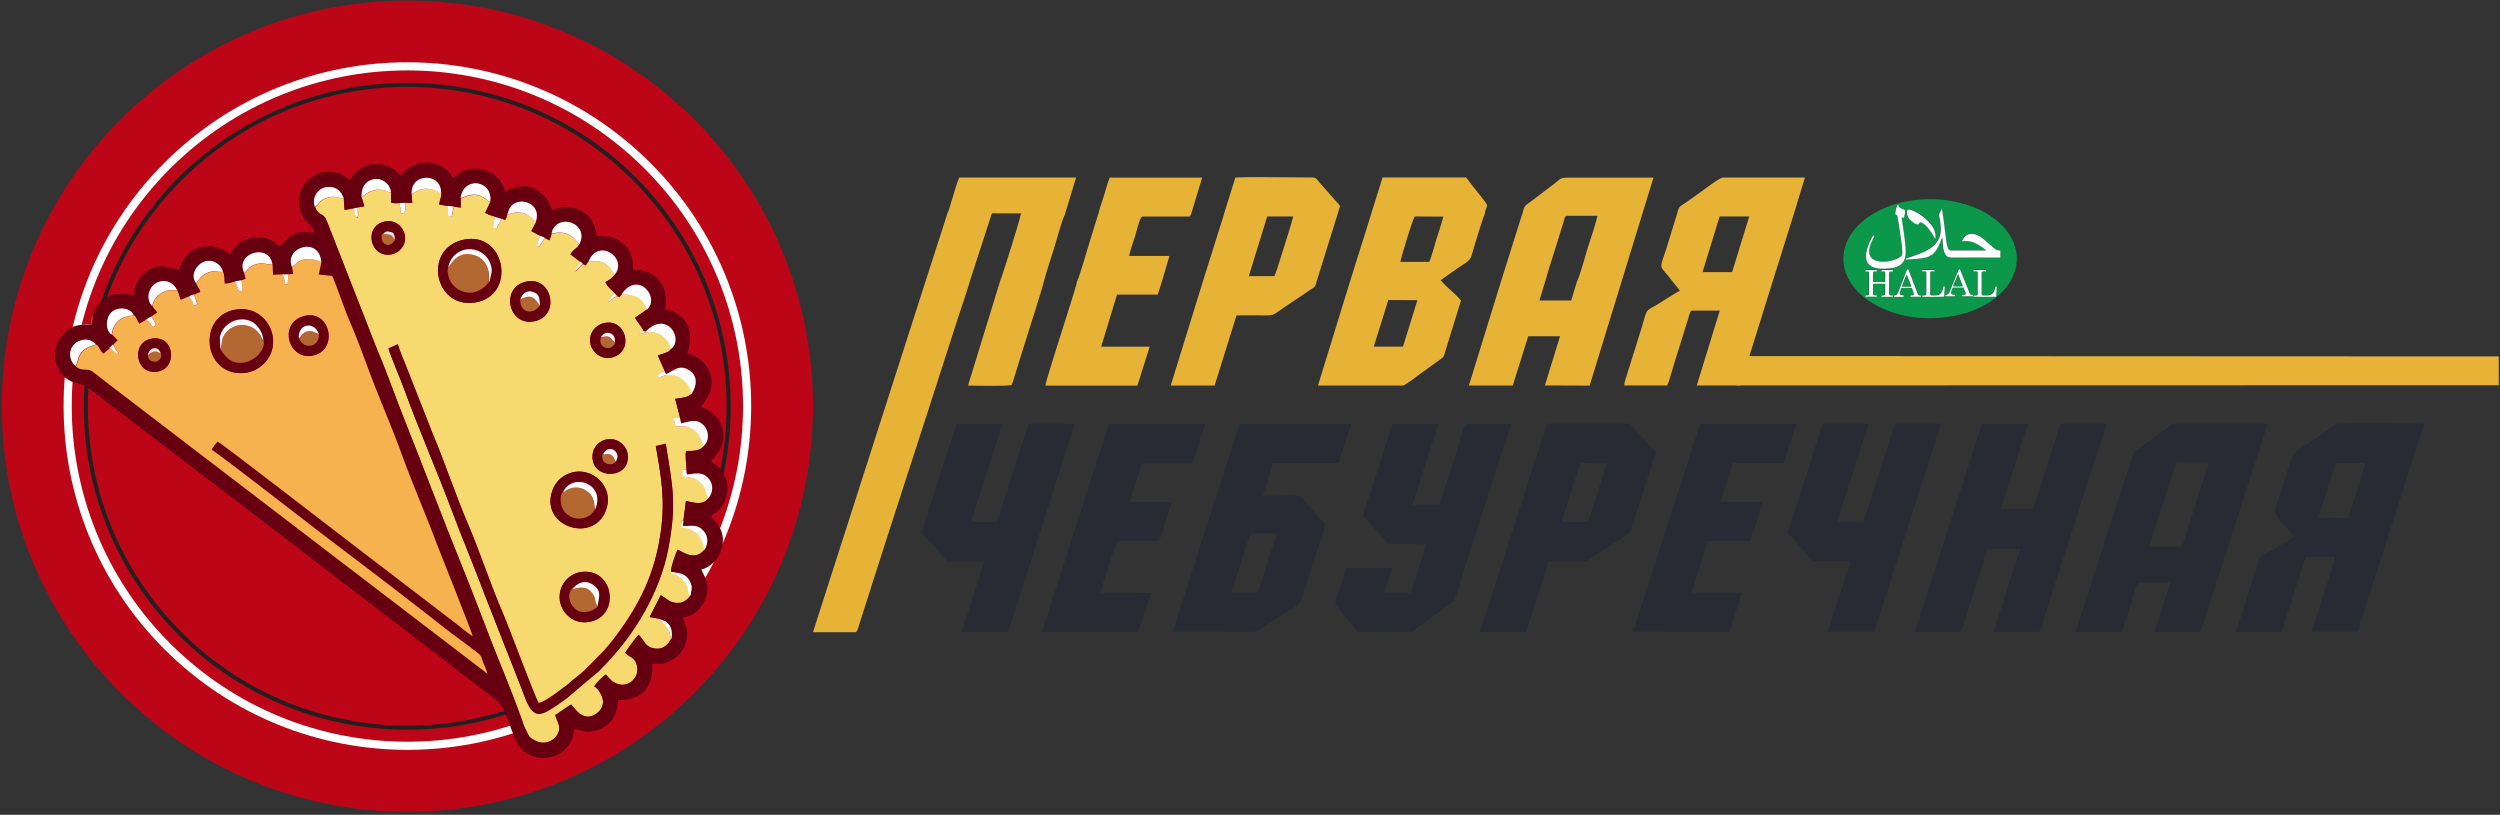 <?xml version="1.0" encoding="UTF-8"?> <svg xmlns="http://www.w3.org/2000/svg" xmlns:xlink="http://www.w3.org/1999/xlink" width="4093" height="1334" xml:space="preserve" overflow="hidden"><rect width="100%" height="100%" fill="#333333" stroke="none"/><g transform="translate(-568 -426)"><g><path d="M2366.03 776.464C2360.41 795.46 2354.5 813.188 2348.88 832.044 2346.49 840.205 2333.97 882.979 2331.3 886.918 2330.17 894.799 2309.5 958.257 2305.28 971.906 2301.91 983.022 2279.55 1052.53 2279.41 1057.31L2430.16 1057.31 2450.27 993.573 2370.82 993.573C2370.82 993.573 2396.83 908.305 2396.83 908.305L2463.49 908.305C2463.49 908.305 2470.52 886.216 2470.52 886.216L2482.62 844.988 2416.52 844.988C2419.05 834.013 2423.27 822.475 2426.65 811.782 2427.63 808.687 2434.1 781.39 2438.04 780.545L2516.09 780.545C2516.09 780.545 2518.06 776.604 2518.06 776.604L2536.2 716.805 2384.88 716.805C2381.36 724.685 2377.99 737.77 2375.32 746.634 2372.36 756.202 2368.28 766.897 2366.17 776.604M2572.06 776.464 2537.18 887.341 2484.73 1057.17 2556.59 1057.17C2556.59 1057.17 2592.45 942.357 2592.45 942.357 2607.92 942.076 2623.67 942.357 2639.28 942.357 2654.75 942.357 2652.5 941.372 2671.91 928.286L2713.95 900.005C2721.55 894.939 2720.99 896.487 2723.8 886.074L2758.39 775.058C2762.19 760.001 2764.44 765.911 2755.58 755.639L2728.58 725.107C2720.7 715.538 2723.09 716.523 2707.48 716.523 2679.92 716.523 2612.98 715.256 2590.48 716.664L2571.92 776.324ZM2642.51 780.404 2685.26 780.404C2680.91 798.273 2666 843.018 2658.97 866.094L2654.47 878.054 2612.56 878.054C2612.56 878.054 2642.65 780.404 2642.65 780.404ZM2812.68 777.027 2777.94 887.903 2725.77 1057.17 2865.13 1057.17C2869.07 1056.61 2887.91 1041.84 2892.84 1038.32L2926.87 1013.7C2930.1 1011.3 2930.81 1011.44 2932.35 1007.36L2959.92 918.015C2952.89 908.869 2934.89 894.657 2929.12 887.482L2926.45 884.949 2953.03 866.094C2964.42 858.075 2974.4 853.993 2976.93 845.269 2979.89 835.702 2995.78 781.53 2998.59 777.168 3001.54 757.61 3009.14 768.444 2990.43 744.806 2983.26 735.659 2974.82 725.669 2968.64 716.523L2831.52 716.523C2831.52 716.523 2812.68 776.886 2812.68 776.886ZM2860.63 854.556C2860.63 852.445 2881.44 781.248 2884.54 780.404L2931.09 780.686C2927.71 792.786 2923.63 805.732 2919.7 817.692 2916.46 827.681 2911.96 846.677 2907.88 854.698L2860.63 854.698ZM2840.94 917.17 2888.62 917.452 2864.99 993.433 2817.18 993.433C2817.18 993.433 2840.94 917.17 2840.94 917.17ZM3313.6 776.464C3307.41 796.727 3301.23 816.283 3295.18 836.124 3291.38 848.366 3285.34 860.185 3289.27 865.813 3291.8 869.331 3294.76 872.567 3297.99 876.365 3301.09 880.024 3303.62 883.541 3306.43 887.06 3310.23 891.984 3315.01 897.05 3318.24 901.975 3306.43 908.447 3292.79 917.452 3280.7 924.91 3275.49 928.146 3265.65 932.085 3263.4 937.573 3261.01 943.061 3258.19 954.176 3256.37 960.368L3227.82 1051.69 3227.26 1057.03 3297.57 1057.03C3301.37 1048.73 3304.46 1035.22 3307.41 1026.36L3331.46 949.111C3332.73 945.171 3334.7 935.322 3337.51 934.478L3383.64 934.478C3383.64 934.478 3345.95 1057.03 3345.95 1057.03L3417.11 1057.03C3417.11 1057.03 3471.11 883.963 3471.11 883.963L3504.86 776.464 3523 716.664 3388.7 716.664C3382.93 716.945 3355.23 738.474 3348.34 743.257 3341.45 748.041 3334.98 752.826 3328.37 757.47 3318.66 764.222 3316.56 762.956 3313.6 776.464ZM3383.5 780.404 3431.87 780.404C3431.87 780.404 3403.75 871.581 3403.75 871.581L3355.37 871.581C3355.37 871.581 3383.35 780.404 3383.35 780.404ZM3060.19 776.324 3025.31 887.2 2972.85 1057.17 3044.72 1057.17C3044.72 1057.17 3070.03 976.549 3070.03 976.549L3122.06 976.549C3122.06 976.549 3097.31 1057.03 3097.31 1057.03L3170.58 1057.31 3275.07 716.805C3229.22 716.805 3183.8 716.805 3138.24 716.805 3121.22 716.805 3124.17 718.071 3113.63 726.092L3074.81 755.499C3064.55 763.378 3063.98 761.267 3060.19 776.464ZM3149.91 886.356 3140.49 917.874 3088.31 917.874C3088.31 917.874 3098.02 886.074 3098.02 886.074 3105.47 859.199 3115.17 831.62 3123.05 804.746 3124.45 800.104 3126 795.46 3127.41 790.957 3129.24 784.767 3129.52 779.981 3132.89 779.279L3183.52 779.279C3179.16 797.149 3172.27 815.861 3166.92 833.591 3163.97 843.3 3153.71 880.446 3150.05 886.356ZM2118.52 777.308 2083.08 887.2 1899 1461 1969.03 1461C1971.85 1460.3 1974.38 1449.32 1976.07 1444.26 1978.03 1438.21 1979.86 1432.44 1981.69 1426.53 2031.19 1270.63 2082.66 1114.72 2132.45 958.82 2140.18 934.336 2148.9 910.558 2155.93 886.074L2190.53 779.559C2191.79 773.369 2193.06 775.338 2200.37 775.338L2239.89 775.338C2239.89 775.338 2238.76 778.575 2238.76 778.575 2238.62 783.218 2207.82 881.713 2205.71 885.23L2152.84 1057.17C2160.71 1057.45 2222.17 1058.58 2224.42 1056.05 2225.4 1054.92 2240.31 1005.53 2242.28 999.343 2248.19 980.911 2274.34 898.878 2277.3 885.934 2281.94 868.346 2288.55 849.21 2294.03 831.62 2297.12 821.491 2307.25 784.203 2311.19 778.013L2329.75 716.664 2138.49 716.664C2134.98 724.263 2131.18 738.052 2128.37 746.916 2126.12 754.233 2121.06 772.385 2118.38 777.168Z" fill="#E6B336" fill-rule="evenodd" fill-opacity="1"></path><path d="M4323.44 1304.73C4320.77 1307.68 4284.75 1328.19 4275.89 1333.39 4263.23 1340.69 4267.87 1339.43 4259.43 1364.86L4228.9 1460.38 4303.89 1460.38C4306.56 1448.58 4341.17 1343.08 4343.28 1337.88L4391.25 1337.88C4390.69 1344.06 4375.36 1388.6 4372.26 1398.57L4352.71 1460.24 4427.69 1460.24C4427.69 1460.24 4537 1119.58 4537 1119.58 4524.2 1119.58 4398.57 1117.89 4393.36 1120.28L4324.85 1166.92C4319.79 1170.71 4305.01 1222.83 4302.48 1230.84 4288.27 1276.21 4283.63 1254.86 4323.44 1304.45M3966.67 1460.52 4040.25 1460.52C4043.06 1459.82 4042.5 1459.12 4044.75 1452.09L4054.88 1420.63C4057.83 1411.5 4064.44 1386.77 4068.38 1379.89L4120.72 1379.89C4120.72 1379.89 4095.39 1460.52 4095.39 1460.52L4169.25 1460.52C4172.91 1459.54 4183.18 1422.17 4184.31 1418.8L4252.96 1205.27C4257.04 1193.19 4279.13 1126.88 4280.11 1119.72L4138.3 1119.72C4128.46 1119.72 4127.47 1118.03 4120.72 1123.23 4113.54 1128.71 4104.68 1134.89 4097.22 1140.23 4088.92 1146.13 4081.32 1152.03 4073.31 1157.79 4071.2 1159.19 4062.9 1164.81 4061.63 1166.36 4059.38 1169.03 3994.95 1372.72 3986.5 1398.01 3983.13 1408.26 3979.75 1418.38 3976.66 1428.63 3973.56 1438.75 3968.78 1450.41 3966.67 1460.38ZM4087.09 1320.74C4090.19 1307.68 4114.39 1235.19 4120.44 1216.65 4121.42 1213.56 4128.88 1184.06 4132.96 1183.07L4184.45 1183.07C4184.45 1183.07 4140.41 1320.74 4140.41 1320.74L4087.09 1320.74ZM3703.17 1460.38 3776.89 1460.38C3780.26 1459.68 3787.3 1433.27 3789.12 1427.79L3816.84 1341.54C3818.53 1336.34 3819.65 1327.49 3823.73 1324.54L3875.36 1324.54 3832.03 1460.38 3905.89 1460.38C3909.13 1459.54 3912.79 1443.95 3913.91 1440.44 3916.3 1433.13 3918.55 1425.97 3920.8 1418.66L3962.02 1290.54C3971.45 1262.02 3980.03 1233.51 3989.46 1205.13 3994.24 1190.66 3998.46 1176.89 4003.25 1162.42 4006.76 1151.61 4015.06 1129.69 4016.61 1119.58L3941.77 1119.58C3938.53 1126.18 3922.92 1177.74 3918.84 1189.96 3915.04 1201.62 3911.38 1212.86 3907.72 1224.66 3906.17 1229.43 3898.44 1258.37 3895.2 1259.5L3843.57 1259.5 3888.17 1119.86 3812.9 1119.86C3812.9 1119.86 3703.03 1460.38 3703.03 1460.38ZM3495.24 1299.67C3502.69 1305.85 3509.87 1315.13 3516.2 1322.29 3521.26 1328.05 3533.64 1340.13 3536.74 1345.33L3597.23 1345.33C3597.23 1345.33 3560.79 1460.24 3560.79 1460.24L3636.62 1460.24C3636.62 1460.24 3745.93 1119.72 3745.93 1119.72L3670.53 1119.72C3661.52 1146.41 3653.36 1173.24 3644.5 1200.07 3637.47 1221.29 3627.48 1255.7 3620.16 1275.79 3618.62 1280.29 3620.02 1278.74 3616.93 1280.29L3575.85 1280.29 3627.34 1119.58 3552.49 1119.58C3542.22 1149.22 3533.36 1179.28 3523.65 1209.06 3518.73 1224.09 3514.23 1238.56 3509.3 1253.31 3506.07 1263.15 3496.08 1290.68 3495.24 1299.39ZM3241.58 1460.24 3399.57 1460.52 3419.97 1396.18 3337.67 1396.18C3337.67 1396.18 3364.4 1311.61 3364.4 1311.61L3433.9 1311.61C3433.9 1311.61 3454.16 1247.84 3454.16 1247.84L3385.22 1247.84C3386.77 1238.7 3392.4 1224.66 3395.21 1215.53 3396.62 1211.03 3403.65 1185.18 3406.89 1184.34L3487.92 1184.34 3508.88 1120 3351.32 1120C3351.32 1120 3241.58 1460.38 3241.58 1460.38ZM2991.16 1460.38 3066.85 1460.38C3066.85 1460.38 3103.43 1345.89 3103.43 1345.89 3111.31 1344.91 3145.07 1345.75 3157.31 1345.75 3166.18 1345.75 3165.19 1344.63 3170.96 1340.83 3185.73 1331.42 3200.08 1322.29 3215.13 1312.46 3242.85 1294.48 3234.83 1303.89 3245.66 1270.59 3251.57 1252.33 3257.2 1234.21 3263.25 1215.81L3276.47 1174.65C3280.83 1161.3 3279 1167.34 3266.77 1152.73L3240.74 1124.35C3236.1 1118.59 3237.22 1119.58 3227.51 1119.72L3100.76 1119.72C3100.76 1119.72 2991.02 1460.38 2991.02 1460.38ZM3124.81 1280.71C3127.49 1268.91 3145.78 1214.4 3151.97 1195.16 3154.22 1188.41 3154.08 1184.9 3157.31 1184.2L3198.39 1184.76C3194.17 1198.11 3170.96 1275.09 3166.88 1280.71L3124.67 1280.71ZM2799.98 1271.02 2841.48 1316.81 2903.1 1317.09 2878.19 1396.32 2834.44 1396.32C2834.44 1396.32 2846.96 1355.73 2846.96 1355.73L2772.4 1355.73C2772.4 1355.73 2757.77 1399.98 2757.77 1399.98 2752 1417.96 2751.86 1411.35 2772.68 1437.77 2775.78 1441.7 2778.31 1445.07 2781.69 1449 2784.5 1452.38 2788.72 1457.15 2790.41 1460.52 2812.64 1461.51 2851.75 1460.66 2875.8 1460.66 2881.01 1460.66 2882.56 1458.13 2885.93 1455.61 2888.89 1453.36 2891.7 1451.53 2895.22 1449L2932.08 1422.03C2936.3 1419.08 2947.83 1411.64 2949.52 1407.56 2955.15 1394.36 2959.93 1374.27 2964.72 1359.94L3011.14 1215.67C3016.21 1199.79 3021.41 1183.78 3026.48 1168.18 3031.12 1153.71 3038.86 1134.19 3041.67 1120.28 3025.35 1119.44 2988.07 1120.14 2969.64 1120.14 2965.14 1120.14 2964.01 1129.83 2962.61 1134.19L2924.9 1252.19 2880.59 1252.19C2880.59 1252.19 2922.79 1120.28 2922.79 1120.28L2850.2 1120.28C2846.82 1120.14 2846.82 1123.37 2845.7 1127.02L2836.41 1156.1C2832.19 1168.75 2828.25 1180.97 2824.17 1193.89 2820.09 1206.67 2816.15 1219.18 2811.93 1231.82 2808.98 1240.67 2800.68 1263.15 2799.98 1271.3ZM2488.08 1459.96 2620.04 1460.52C2627.22 1460.1 2663.09 1435.38 2670.4 1430.6 2687.01 1420.07 2695.31 1418.1 2699.1 1406.02L2724.99 1325.52C2728.93 1313.16 2735.26 1297 2737.79 1284.5L2711.34 1254.86C2708.25 1251.07 2705.15 1248.68 2702.2 1244.89 2693.9 1234.49 2693.9 1237.3 2672.09 1237.3 2661.82 1237.3 2644.94 1238.28 2635.52 1237.02L2651.27 1187.15C2652.54 1184.62 2651.55 1185.46 2653.94 1184.2L2759.32 1184.2 2780.14 1119.86 2597.53 1119.86C2597.53 1119.86 2487.94 1459.96 2487.94 1459.96ZM2584.73 1396.04C2585.43 1390.14 2597.25 1355.3 2600.06 1346.59 2601.75 1341.11 2613.57 1300.38 2616.8 1299.53L2658.31 1299.53C2658.31 1299.53 2627.22 1396.04 2627.22 1396.04L2584.73 1396.04ZM2077 1299.81C2079.81 1301.92 2115.41 1340.27 2118.5 1345.47L2179.14 1345.47C2179.14 1345.47 2142.7 1460.38 2142.7 1460.38L2218.67 1460.38C2218.67 1460.38 2327.7 1119.86 2327.7 1119.86L2252.43 1119.58C2237.1 1162.42 2218.67 1223.95 2203.62 1271.02 2203.05 1272.7 2202.63 1274.39 2202.21 1275.93 2200.8 1279.87 2202.07 1278.74 2198.97 1280.57L2157.75 1280.57 2209.1 1119.86 2134.26 1119.86C2131.02 1128.71 2077.56 1291.81 2077 1299.81ZM2273.96 1460.52 2430.26 1460.52C2433.49 1459.68 2440.39 1433.69 2441.79 1429.34 2445.31 1418.66 2449.39 1407.28 2452.21 1396.61L2369.9 1396.18C2371.59 1387.47 2394.1 1316.95 2397.2 1311.75L2464.3 1311.75C2467.82 1310.91 2475 1283.52 2475.98 1280.57 2478.79 1272 2484.84 1255.98 2486.11 1247.98L2417.45 1247.98C2417.45 1247.98 2437.57 1184.48 2437.57 1184.48L2520.44 1184.48C2520.44 1184.48 2541.26 1120 2541.26 1120L2383.55 1120C2383.55 1120 2273.82 1460.52 2273.82 1460.52ZM4392.24 1184.2 4441.19 1184.2C4441.19 1184.2 4412.64 1274.11 4412.64 1274.11L4363.68 1273.54 4392.24 1184.06Z" fill="#282B34" fill-rule="evenodd" fill-opacity="1"></path><path d="M4658.86 1009.55 3427.18 1009 3411 1057 4659 1056.72 4658.86 1009.55Z" fill="#E6B336" fill-rule="evenodd" fill-opacity="1"></path><path d="M1235 427C1601.76 427 1899 724.237 1899 1091 1899 1457.76 1601.76 1755 1235 1755 868.238 1755 571 1457.76 571 1091 571 724.237 868.238 427 1235 427" fill="#BC0617" fill-rule="evenodd" fill-opacity="1"></path><path d="M1628.21 697.578C1845.45 914.81 1845.49 1266.97 1628.31 1484.15 1411.12 1701.33 1058.96 1701.29 841.731 1484.06 624.5 1266.83 624.459 914.668 841.64 697.486 1058.82 480.304 1410.98 480.346 1628.21 697.578Z" stroke="#FFFFFF" stroke-width="13.326" stroke-linecap="butt" stroke-linejoin="miter" stroke-miterlimit="8" stroke-opacity="1" fill="none" fill-rule="evenodd"></path><path d="M1624.9 738.154C1819.91 953.68 1803.33 1286.45 1587.85 1481.42 1372.38 1676.39 1039.61 1659.73 844.59 1444.21 649.574 1228.68 666.16 895.907 881.636 700.936 1097.11 505.966 1429.88 522.629 1624.9 738.154Z" stroke="#231F20" stroke-width="6.663" stroke-linecap="butt" stroke-linejoin="miter" stroke-miterlimit="8" stroke-opacity="1" fill="none" fill-rule="evenodd"></path><path d="M1241.87 743.721 1243.14 758.068 1232.16 758.068C1232.3 761.584 1231.74 771.853 1230.05 774.805 1221.33 774.805 1226.11 779.025 1221.89 758.631 1216.97 758.631 1212.18 759.193 1208.38 757.787L1208.38 739.502C1207.26 743.158 1210.07 740.626 1206.69 741.892 1194.31 733.452 1176.86 735.422 1164.62 745.83L1160.26 749.347 1164.62 763.835 1154.21 765.663C1153.65 775.369 1155.48 779.447 1153.37 782.543 1150.13 781.135 1151.96 783.245 1150.41 779.869L1147.46 767.069 1132.26 769.883 1131.14 750.894C1121.57 751.176 1116.5 745.268 1102.43 750.613 1088.78 755.817 1091.6 760.177 1084 765.523 1091.18 782.121 1096.8 772.133 1103.28 788.309L1184.46 995.779C1200.93 1034.32 1215 1075.11 1230.75 1114.49 1262.69 1194.67 1291.96 1272.87 1324.18 1352.35 1339.94 1391.31 1355.14 1431.25 1370.47 1471.06 1385.81 1510.73 1402.41 1549.69 1417.05 1589.49 1419.72 1596.95 1430.98 1628.6 1435.62 1632.96 1438.01 1635.21 1445.33 1639.43 1449.41 1640.69 1462.63 1644.77 1473.61 1638.72 1479.24 1630.71 1489.23 1616.64 1479.52 1607.08 1476.84 1596.25 1481.35 1594.42 1494.57 1583.59 1503.44 1579.08 1506.95 1583.16 1523.14 1611.44 1545.93 1593.29 1563.94 1578.94 1552.54 1557.56 1540.58 1549.55 1543.4 1545.33 1555.5 1532.53 1560.14 1530.28 1565.91 1536.19 1569.71 1542.23 1578.29 1545.47 1598.83 1553.2 1617.83 1532.53 1609.81 1512.41 1605.73 1502.15 1599.4 1502.43 1591.52 1494.69 1594.47 1489.63 1609.95 1468.25 1613.75 1465.15 1621.21 1473.31 1625.43 1484.56 1638.09 1487.38 1653.43 1490.61 1661.87 1481.75 1667.08 1471.62L1666.09 1469.51C1664.26 1463.46 1664.83 1455.87 1653.15 1444.9 1650.33 1442.23 1647.94 1441.66 1644.99 1438.57L1631.76 1436.18 1649.91 1400.45C1658.07 1405.09 1664.4 1412.41 1674.96 1413.11 1687.06 1413.81 1693.81 1407.48 1698.59 1400.45 1694.94 1396.37 1695.92 1393.28 1693.95 1387.51 1691.28 1379.77 1685.65 1373.3 1678.61 1369.08 1666.09 1361.63 1669.33 1368.94 1666.79 1362.05 1665.67 1357.13 1674.53 1331.11 1677.63 1326.04 1686.63 1329.56 1698.17 1340.11 1712.94 1333.08 1717.73 1330.83 1717.45 1329.28 1721.39 1326.32 1721.25 1326.04 1721.11 1325.06 1720.97 1325.34 1719.7 1328.57 1720.97 1320.56 1717.73 1312.4 1711.96 1297.49 1699.86 1290.03 1682.98 1289.05 1683.68 1282.44 1682.27 1279.48 1687.06 1277.37L1691 1246.29C1706.33 1249.24 1718.29 1253.74 1728 1241.65 1722.51 1233.21 1726.73 1227.16 1715.9 1216.89 1705.91 1207.47 1701.13 1208.73 1686.07 1206.06L1685.51 1195.37 1692.12 1194.95C1691.98 1186.23 1689.17 1172.02 1691.42 1164.43 1696.9 1164.43 1702.81 1164.71 1708.16 1163.44 1712.8 1162.46 1717.31 1160.35 1719.7 1156.97 1717.03 1144.74 1712.94 1136.58 1705.07 1130.81 1692.26 1121.53 1688.18 1125.18 1673.97 1123.92L1671.3 1110.84 1681.29 1109.01 1673.55 1079.05C1681.85 1077.64 1691.14 1077.5 1698.31 1072.58 1701.41 1070.47 1699.44 1072.3 1701.55 1069.76L1697.05 1060.76C1693.81 1053.59 1687.9 1047.26 1680.58 1043.46 1674.96 1040.65 1668.06 1038.96 1661.31 1039.66 1651.32 1040.65 1646.81 1046.98 1645.55 1040.79 1645.13 1038.54 1653.57 1033.9 1656.1 1033.19L1644.99 1008.02C1648.93 1006.89 1652.72 1005.48 1656.38 1004.22 1662.01 1002.25 1663.28 1001.55 1666.09 997.888 1664.4 987.761 1655.82 977.071 1647.24 972.993 1632.6 966.101 1624.16 970.319 1613.75 973.695 1616 972.007 1618.39 969.195 1621.21 967.225 1618.96 960.895 1611.36 953.159 1607.7 946.408L1627.54 932.482C1617.97 912.228 1612.76 909.696 1586.31 907.024L1582.23 912.65 1578.15 910.68C1574.07 912.932 1574.07 912.65 1570.41 916.026 1567.46 918.698 1567.32 919.682 1564.08 919.12 1564.5 918.136 1572.1 908.29 1574.35 906.32L1572.95 904.633C1566.76 897.881 1564.08 897.459 1559.02 887.895 1564.08 885.925 1571.4 880.299 1574.63 875.657 1558.87 845.979 1537.49 855.543 1532 853.152L1526.93 860.607 1522.29 858.215C1520.18 860.466 1518.77 862.155 1516.66 864.263 1512.44 868.343 1514.98 868.343 1509.63 870.313 1512.16 864.967 1516.1 861.31 1517.79 854.559L1501.89 842.322C1503.86 839.228 1506.11 836.836 1508.93 834.304 1514.13 829.804 1512.58 832.616 1516.52 826.286 1511.18 820.52 1509.07 815.596 1500.9 811.236 1492.46 806.735 1483.32 806.032 1474.03 808.564 1471.64 806.876 1471.22 811.658 1472.48 805.188L1467.7 819.536 1459.96 815.596 1452.5 827.552C1450.53 830.928 1451.52 829.24 1450.11 830.506 1446.31 827.694 1445.89 831.21 1450.53 816.582 1452.08 811.658 1451.38 814.19 1452.93 812.362L1438.01 804.485 1446.03 789.435C1443.78 788.029 1445.47 789.153 1443.64 787.465 1443.64 787.465 1441.67 785.495 1441.53 785.355 1430.13 774.383 1416.48 770.305 1401.29 777.057 1399.46 774.947 1397.91 781.277 1400.16 773.399 1396.79 778.181 1398.89 781.979 1394.95 786.059L1389.33 784.231 1385.11 791.967C1383.7 794.499 1382.85 797.03 1381.31 799.703L1375.4 798.437 1378.49 780.713C1372.02 778.463 1369.49 778.603 1363.58 775.227 1363.3 775.227 1362.87 774.805 1362.59 774.665L1371.04 756.661C1366.11 755.958 1370.19 757.364 1365.83 753.848 1348.94 740.626 1337.97 744.846 1322.35 751.035L1322.35 765.945C1322.35 765.945 1311.38 764.537 1311.38 764.537 1310.67 767.491 1309.69 770.305 1309.13 773.259 1307.86 779.447 1308.85 778.463 1306.45 780.855 1301.39 780.433 1301.95 779.447 1302.09 772.415 1302.09 768.757 1301.95 767.211 1301.53 763.413L1307.01 764.115 1287.74 761.021C1287.88 754.13 1293.37 744.565 1290.69 738.376L1289.99 744.002C1285.63 738.798 1275.36 735 1265.93 735 1255.52 735 1248.2 740.346 1242.43 743.862M1197.83 788.731C1214.71 784.793 1228.08 797.171 1230.75 809.97 1234.27 826.708 1222.73 839.508 1210.21 842.322 1174.9 850.48 1161.95 797.171 1197.83 788.731ZM1327.84 818.41C1396.08 804.766 1413.81 910.258 1346.13 921.23 1278.73 932.202 1260.02 832.054 1327.84 818.41ZM1430.98 886.911C1472.48 879.033 1485.85 943.736 1442.37 951.753 1400.02 959.629 1386.37 895.349 1430.98 886.911ZM1556.2 955.269C1592.93 945.986 1607 1001.26 1570.55 1011.25 1553.25 1016.03 1538.47 1003.51 1535.1 990.715 1530.45 972.711 1542.69 958.645 1556.06 955.269ZM1204.02 996.06 1219.36 989.309C1222.59 1000.98 1229.21 1015.75 1233.57 1026.86L1276.62 1136.3C1296.88 1184.54 1313.63 1235.6 1334.17 1283.56 1354.71 1331.53 1370.61 1381.88 1391.44 1429.71 1400.02 1449.26 1445.33 1571.35 1449.83 1576.41 1456.3 1576.83 1480.08 1559.81 1486.55 1554.47 1490.91 1550.95 1494.15 1549.55 1497.81 1546.03 1507.8 1536.61 1517.65 1530.98 1529.47 1518.6 1548.6 1498.91 1557.47 1492.16 1576.6 1466.56 1615.16 1414.94 1640.06 1365.29 1649.77 1296.22 1657.23 1242.91 1650.33 1205.5 1641.61 1155.99L1657.79 1152.05C1668.91 1219.42 1676.08 1249.95 1662.29 1322.53 1648.5 1394.82 1606.57 1463.75 1559.16 1512.84L1547.34 1525.07C1544.95 1527.18 1543.54 1527.89 1541.15 1530L1495.42 1568.68C1490.21 1572.33 1487.12 1574.87 1481.49 1578.52 1456.02 1595.26 1442.23 1606.65 1427.32 1566.85 1423.24 1555.74 1418.87 1544.2 1414.23 1533.09L1361.47 1398.9C1344.72 1353.89 1325.87 1309.59 1308.99 1264.43 1284.5 1198.89 1253.27 1127.57 1229.91 1063.01 1224.42 1047.82 1206.41 1005.77 1204.02 995.919ZM1538.19 1177.93C1535.8 1160.07 1548.18 1147.13 1562.25 1145.02 1579.42 1142.49 1593.49 1155.28 1595.46 1168.93 1601.09 1208.88 1542.69 1211.83 1538.19 1177.93ZM1561.69 1257.12C1544.38 1318.03 1452.64 1290.03 1472.06 1230.82 1476.14 1218.3 1483.74 1209.86 1492.74 1204.65 1529.47 1183.41 1572.95 1217.46 1561.69 1257.12ZM1485.01 1410.44C1480.92 1385.26 1499.08 1365.57 1519.2 1362.61 1573.65 1354.74 1585.05 1435.19 1532.7 1444.05 1506.95 1448.41 1488.24 1429.57 1485.15 1410.3Z" fill="#F7DA6F" fill-rule="evenodd" fill-opacity="1"></path><path d="M720.164 944.144 717.912 958.354 702.572 957.932C676.537 957.792 650.924 988.041 659.79 1019.98 669.219 1054.17 699.898 1054.03 707.076 1056.98L785.322 1116.78C796.157 1125.22 805.727 1132.82 816.846 1140.84 825.571 1147.17 1091.27 1350.19 1253.53 1474.85L1383.99 1575.02C1404.82 1598.8 1404.82 1643.4 1429.02 1658.87 1459.42 1678.15 1505.16 1662.39 1508.26 1619.48 1519.37 1621.59 1523.03 1625.25 1536.68 1623.56 1561.87 1620.47 1579.32 1601.19 1580.17 1571.93 1617.18 1574.18 1639.42 1549.84 1635.9 1512.83 1658.98 1514.94 1674.6 1505.52 1684.17 1492.43 1689.52 1484.98 1692.89 1475.27 1693.18 1464.72 1693.46 1452.76 1689.23 1446.43 1686.28 1437.56 1702.89 1434.47 1715.69 1423.35 1721.88 1408.72 1733 1382.55 1719.91 1368.34 1716.11 1358.35 1731.45 1355.26 1746.93 1339.36 1750.45 1320.93 1755.24 1296.45 1743.56 1284.34 1731.31 1270.98L1737.51 1266.9C1764.38 1250.44 1766.35 1207.24 1741.73 1187.97 1738.77 1185.58 1734.41 1183.33 1731.73 1180.65 1765.65 1151.39 1756.22 1105.66 1715.13 1092.01 1753.41 1050.23 1723.01 1009.85 1693.18 1004.93 1706.26 967.78 1691.91 939.079 1656.87 932.185 1664.32 894.62 1642.09 866.761 1604.51 867.606 1605.08 848.191 1599.17 834.121 1589.03 825.397 1574.54 813.016 1566.94 812.454 1544.99 812.454 1542.87 795.992 1537.39 781.782 1522.33 772.496 1502.91 760.679 1491.09 763.914 1472.09 769.823 1467.16 760.537 1468.43 757.302 1461.25 749.422 1438.45 724.238 1420.3 728.599 1394.54 739.152 1389.06 707.354 1346.42 690.752 1319.25 710.169 1314.75 713.405 1315.17 714.53 1310.11 717.344 1306.59 713.827 1307.15 712.419 1303.07 708.058 1287.17 691.174 1262.82 686.813 1241.43 698.772 1237.63 700.882 1234.53 702.289 1231.44 705.666L1224.82 713.123C1224.82 713.123 1224.4 713.545 1224.12 713.685 1216.94 703.415 1198.23 692.16 1177.96 694.833 1153.61 698.069 1146.72 713.827 1140.39 719.735 1128 711.717 1116.74 704.119 1096.62 708.198 1082.4 711.013 1070.86 720.439 1064.53 730.71 1056.79 743.232 1055.24 761.523 1060.87 775.451 1068.61 794.867 1078.46 790.505 1083.25 807.248 1045.39 800.495 1037.93 818.645 1026.39 829.478 1014.15 819.77 1002.19 810.483 979.671 815.268 956.872 820.052 950.681 835.809 944.77 842.421 913.668 816.253 868.634 830.462 861.598 868.591 842.599 861.276 827.4 858.321 810.372 869.014 797.706 877.032 788.277 888.851 786.307 909.814 769.982 905.735 756.331 905.172 742.68 912.91 734.518 917.554 720.022 930.357 720.022 944.426M1306.59 763.914 1310.95 764.336 1322.21 765.742 1322.21 750.829C1326.85 713.827 1375.26 721.001 1370.76 756.458L1362.32 774.466C1362.32 774.466 1363.02 774.888 1363.3 775.029 1369.35 778.405 1371.89 778.405 1378.22 780.516L1389.06 784.033 1394.69 785.863C1398.63 781.782 1396.37 777.843 1399.89 773.2 1407.07 742.951 1457.87 754.769 1445.77 789.24L1437.75 804.294 1452.67 812.172 1459.84 815.408 1467.58 819.348 1472.37 804.996C1483.35 774.466 1533.31 792.475 1516.42 826.101 1512.48 832.292 1514.03 829.478 1508.82 834.121 1506 836.513 1503.89 839.044 1501.78 842.141L1517.68 854.38C1520.5 856.069 1520.64 856.069 1522.19 858.039L1526.83 860.431 1531.9 852.974C1548.79 815.831 1597.06 849.035 1574.54 875.485 1571.3 880.128 1563.98 885.756 1558.92 887.726 1563.98 897.293 1566.8 897.715 1572.85 904.468L1574.26 906.157 1578.06 910.518 1582.14 912.488 1586.22 906.861C1612.39 868.591 1649.83 912.206 1627.45 932.326L1607.61 946.255C1611.27 953.008 1618.87 960.746 1621.12 967.078 1622.95 968.484 1622.11 967.922 1625.48 968.906 1659.68 932.748 1688.81 980.865 1666.15 997.749 1663.34 1001.41 1662.07 1002.11 1656.44 1004.08 1652.64 1005.35 1648.84 1006.75 1645.04 1007.88L1656.16 1033.06 1658.7 1038.13C1670.09 1033.91 1680.79 1020.12 1698.38 1032.78 1710.06 1041.08 1710.34 1056 1701.34 1069.65 1699.23 1072.04 1701.2 1070.35 1698.1 1072.46 1690.92 1077.38 1681.63 1077.52 1673.33 1078.93L1681.07 1108.9 1683.18 1119.03C1698.1 1116.35 1708.23 1110.31 1720.48 1122.26 1729.62 1131.27 1730.19 1148.15 1719.63 1156.73 1717.38 1159.97 1712.74 1162.22 1708.09 1163.21 1702.75 1164.33 1696.83 1164.19 1691.35 1164.19 1689.09 1171.79 1691.91 1186 1692.05 1194.72 1692.33 1199.79 1691.49 1199.37 1693.88 1202.6 1708.23 1200.63 1719.21 1197.68 1728.78 1209.35 1736.38 1218.5 1736.38 1232.01 1727.94 1241.57 1718.37 1253.67 1706.26 1249.31 1690.92 1246.22L1686.98 1277.31 1685.86 1286.74C1700.63 1286.74 1710.34 1283.36 1719.91 1294.19 1727.94 1303.2 1728.64 1315.02 1721.18 1326.27 1717.24 1329.23 1717.52 1330.77 1712.74 1333.03 1697.96 1340.06 1686.42 1329.51 1677.41 1325.99 1674.32 1331.06 1665.45 1357.08 1666.58 1362.01 1678.12 1364.4 1686.84 1363.84 1693.74 1371.58 1701.06 1379.74 1701.62 1387.33 1698.38 1400.42 1693.6 1407.45 1686.84 1413.78 1674.74 1413.08 1664.18 1412.38 1657.85 1405.06 1649.69 1400.42L1631.53 1436.16 1644.76 1438.55C1662.07 1442.35 1670.38 1452.34 1667 1471.61 1661.65 1481.74 1653.35 1490.6 1638.01 1487.37 1625.34 1484.7 1621.12 1473.3 1613.66 1465.14 1610 1468.37 1594.52 1489.76 1591.43 1494.68 1599.31 1502.42 1605.64 1502.14 1609.72 1512.41 1617.74 1532.39 1598.74 1553.07 1578.2 1545.47 1569.61 1542.24 1565.81 1536.05 1560.04 1530.28 1555.4 1532.53 1543.3 1545.19 1540.48 1549.56 1552.44 1557.72 1563.84 1578.96 1545.83 1593.31 1523.03 1611.46 1506.85 1583.18 1503.33 1579.1 1494.46 1583.6 1481.24 1594.44 1476.73 1596.27 1479.41 1607.1 1489.12 1616.67 1479.12 1630.74 1473.49 1638.62 1462.38 1644.81 1449.29 1640.73 1445.21 1639.46 1437.89 1635.24 1435.5 1632.99 1430.85 1628.77 1419.59 1596.97 1416.92 1589.51 1402.43 1549.7 1385.68 1510.72 1370.34 1471.05 1355 1431.23 1339.94 1391.27 1324.04 1352.3 1291.81 1272.67 1262.54 1194.58 1230.59 1114.39 1214.83 1074.99 1200.76 1034.33 1184.29 995.639L1103.09 788.114C1096.62 771.794 1090.99 781.922 1083.81 765.32 1078.04 749.282 1088.32 735.213 1100.7 732.398 1108.02 730.71 1115.9 732.398 1121.1 736.337 1126.73 740.558 1127.58 744.639 1130.82 750.689L1131.94 769.683 1147.14 766.869 1153.89 765.462 1164.31 763.632 1159.95 749.14C1157.41 711.997 1201.88 709.606 1208.22 739.434L1208.22 757.724C1211.74 759.131 1216.66 758.568 1221.59 758.568L1231.86 758.146 1242.84 758.146C1242.84 758.146 1241.57 743.795 1241.57 743.795 1238.76 710.028 1287.17 707.776 1289.84 738.307 1292.66 744.497 1287.03 754.065 1286.89 760.959L1306.17 764.054ZM1094.23 855.084 1089.86 875.345 1111.96 877.736C1120.4 896.167 1130.82 928.949 1140.24 951.038 1150.1 973.972 1160.51 1001.41 1169.23 1025.18 1187.11 1074.29 1208.92 1122.97 1226.93 1172.49 1244.81 1222.02 1266.2 1270.13 1284.63 1319.66 1289.28 1332.04 1340.78 1460.5 1342.19 1467.67 1335.86 1464.15 1323.62 1453.88 1316.58 1448.25L1133.35 1308.12C1123.5 1300.53 929.57 1150.97 924.222 1148.85 920.001 1153.5 916.904 1156.87 914.372 1162.36 921.408 1165.74 1026.25 1246.92 1031.18 1250.72 1107.45 1310.09 1187.67 1369.47 1263.52 1428.7 1282.66 1443.61 1301.94 1459.37 1321.51 1473.3 1331.07 1480.05 1341.21 1488.21 1350.78 1495.39 1357.25 1500.17 1356.27 1502.7 1359.64 1511.43 1362.04 1517.62 1364.85 1523.1 1366.4 1529.15L739.162 1049.81C732.126 1044.46 725.09 1038.41 718.335 1033.63 710.735 1028.28 700.461 1034.47 691.595 1025.47 682.308 1017.16 678.929 1000.98 689.906 989.729 699.617 979.881 716.786 979.037 725.37 990.292 730.999 994.373 730.296 999.156 736.91 1004.93L747.466 995.919 753.235 990.574 760.412 982.976C757.879 980.163 754.079 976.644 751.265 973.69 740.569 967.078 741.273 945.833 751.265 937.25 762.102 927.964 781.944 929.793 787.574 942.456 791.514 946.115 792.218 952.164 796.157 956.245 799.676 954.275 802.632 952.304 806.854 949.772 809.808 947.521 812.202 945.693 816.141 944.004L825.148 937.673C822.474 931.623 820.645 933.592 817.549 926.838 806.431 915.443 812.06 897.153 823.179 890.539 838.517 881.253 853.295 889.977 858.361 901.374L863.709 916.99 878.063 911.082 885.663 908.549 896.077 904.046C894.951 899.403 895.091 900.529 892.841 897.012L889.322 890.681C878.908 877.174 889.602 860.572 900.017 855.788 915.779 848.331 930.133 859.305 933.229 871.264 935.621 875.767 935.201 884.349 935.621 890.259 941.532 890.961 947.585 888.57 953.354 886.882L962.361 885.334 970.241 882.801 968.131 873.797C951.946 840.733 1009.65 823.428 1014.29 859.727L1015.14 876.189 1031.32 875.485 1035.26 875.907 1048.35 874.781 1046.52 863.104C1033.43 831.307 1091.27 813.438 1094.23 855.506Z" fill="#660010" fill-rule="evenodd" fill-opacity="1"></path><path d="M1046.22 862.818 1048.05 874.49 1034.97 875.615 1040.04 875.615C1040.04 875.615 1038.91 892.49 1038.91 892.49 1032.58 891.788 1035.68 892.772 1034.13 885.178 1033.29 881.522 1032.02 879.271 1031.18 875.193L1015.02 875.897 1014.17 859.442C1007.56 860.708 998.568 854.239 985.777 859.442 975.656 863.38 974.955 866.755 968.066 873.646L970.175 882.646 962.303 885.178C964.833 886.585 963.989 893.054 964.833 902.054L959.351 903.18C959.351 903.18 958.789 902.616 958.789 902.336L953.307 886.725C947.403 888.413 941.5 890.804 935.596 890.101 935.174 884.194 935.596 875.615 933.207 871.114 925.898 872.802 918.869 867.459 906.499 873.506 898.206 877.443 894.552 882.646 889.352 890.663L892.865 896.991C895.114 900.507 894.974 899.383 896.097 904.024L885.697 908.523C885.697 908.523 886.117 909.227 886.259 909.367L888.788 916.54C890.194 920.759 890.757 920.619 891.599 924.696L885.415 926.102C882.042 912.602 879.652 919.773 878.106 911.055L863.768 916.962 858.427 901.351C845.917 901.211 840.575 900.648 831.158 906.976 825.676 910.773 819.772 916.962 817.663 926.806 820.756 933.556 822.443 931.587 825.254 937.635L816.258 943.963 819.069 948.886C820.053 950.995 820.616 951.979 821.458 953.667 824.129 958.87 824.271 958.73 819.069 961.261 812.463 957.182 818.507 957.604 807.121 949.589 802.763 951.979 799.952 954.089 796.438 956.058 792.503 951.979 791.799 945.932 787.865 942.275 777.743 943.119 769.17 945.65 763.266 950.433 758.065 954.511 752.301 963.511 751.599 973.637 754.41 976.731 758.205 980.248 760.735 982.919L753.566 990.512C756.659 997.404 758.205 999.372 762.281 1004.01L759.892 1005.98C755.675 1002.33 754.832 999.794 747.944 995.997L737.402 1005C730.795 999.232 731.499 994.451 725.875 990.372 707.04 995.295 699.309 1001.62 694.951 1018.92 694.671 1020.05 694.389 1021.31 693.967 1022.44 692.562 1025.81 693.827 1023.84 692 1025.53 700.855 1034.53 711.117 1028.34 718.707 1033.69 725.453 1038.47 732.482 1044.52 739.51 1049.86L1366 1529C1364.6 1522.81 1361.64 1517.47 1359.25 1511.28 1355.88 1502.56 1356.72 1500.03 1350.4 1495.25 1340.84 1488.08 1330.72 1480.06 1321.16 1473.17 1301.62 1459.25 1282.37 1443.5 1263.25 1428.59 1187.48 1369.38 1107.37 1310.03 1031.18 1250.69 1026.26 1246.89 921.539 1165.74 914.512 1162.37 917.183 1156.88 920.134 1153.51 924.35 1148.87 929.692 1150.98 1123.39 1300.47 1133.23 1308.06L1316.24 1448.14C1323.27 1453.62 1335.5 1464.03 1341.82 1467.54 1340.42 1460.37 1288.97 1331.97 1284.33 1319.6 1265.92 1270.09 1244.69 1222 1226.7 1172.49 1208.85 1122.99 1187.06 1074.33 1169.07 1025.25 1160.5 1001.48 1149.96 974.059 1140.12 951.135 1130.56 929.055 1120.16 896.288 1111.86 877.865L1089.79 875.474 1094.15 855.223C1086.14 851.848 1076.44 848.332 1065.9 850.864 1055.22 853.395 1052.97 858.176 1046.5 862.818M1067.02 943.401C1108.63 933.837 1122.55 997.404 1081.78 1007.67 1040.18 1018.22 1021.06 953.949 1067.02 943.401ZM959.071 932.431C989.995 929.759 1012.06 953.385 1015.02 978.982 1018.67 1010.34 994.071 1034.53 967.785 1036.5 898.628 1041.84 890.335 938.338 959.071 932.431ZM817.663 980.106C854.773 975.043 859.27 1029.75 825.113 1034.39 788.848 1039.31 781.819 985.029 817.663 980.106Z" fill="#F6B24E" fill-rule="evenodd" fill-opacity="1"></path><path d="M1449.89 1577.32C1445.39 1572.26 1400.06 1450.26 1391.48 1430.56 1370.65 1382.72 1354.74 1332.35 1334.19 1284.37 1313.64 1236.38 1296.9 1185.31 1276.63 1137.04L1233.56 1027.57C1229.19 1016.45 1222.58 1001.82 1219.34 990L1204 996.754C1206.39 1006.6 1224.41 1048.82 1229.9 1063.87 1253.26 1128.46 1284.51 1199.8 1309 1265.37 1325.89 1310.54 1344.75 1354.86 1361.5 1399.89L1414.28 1534.13C1418.93 1545.24 1423.15 1556.78 1427.37 1567.9 1442.29 1607.72 1455.94 1596.46 1481.56 1579.57 1487.19 1575.92 1490.14 1573.24 1495.49 1569.72L1541.24 1531.03C1543.63 1528.78 1545.04 1528.22 1547.43 1526.11L1559.25 1513.86C1606.68 1464.9 1648.77 1395.95 1662.42 1323.48 1676.21 1250.88 1669.04 1220.2 1657.92 1152.94L1641.73 1156.88C1650.46 1206.41 1657.35 1243.84 1649.89 1297.17 1640.18 1366.26 1615.27 1415.93 1576.71 1467.57 1557.56 1493.18 1548.7 1499.93 1529.55 1519.63 1517.59 1531.87 1507.88 1537.5 1497.89 1547.07 1494.23 1550.59 1490.99 1552 1486.63 1555.51 1480.29 1560.72 1456.5 1577.75 1449.89 1577.46" fill="#660010" fill-rule="evenodd" fill-opacity="1"></path><path d="M1327.7 818.218C1259.56 831.88 1278.36 932.026 1346.08 921.181 1414.09 910.194 1396.28 804.555 1327.7 818.218M1301.97 863.572C1305.22 843.29 1326.15 828.359 1348.77 835.964 1358.53 839.204 1366.02 846.811 1369.55 854.98 1375.92 869.347 1371.53 874.136 1369.27 886.954 1361.35 898.221 1344.81 910.899 1324.17 902.87 1315.97 899.631 1310.45 894.56 1306.21 888.081 1302.68 882.446 1299 869.628 1301.97 863.712Z" fill="#660010" fill-rule="evenodd" fill-opacity="1"></path><path d="M958.672 932.188C889.769 938.124 898.065 1042.17 967.392 1036.8 993.687 1034.68 1018.3 1010.5 1014.64 978.98 1011.69 953.393 989.609 929.642 958.672 932.188M998.047 979.545C1008.45 1005.56 959.516 1039.49 934.908 1006.83 933.502 1004.99 932.658 1003.86 931.252 1002.02 929.846 1000.04 931.252 1002.59 929.564 999.477 929.143 998.771 928.58 997.358 928.299 996.651 928.439 984.07 924.643 977.708 932.517 965.268 936.876 958.199 945.736 951.696 954.594 949.575 979.344 943.779 994.249 960.886 998.047 979.545Z" fill="#660010" fill-rule="evenodd" fill-opacity="1"></path><path d="M1561.19 1256.92C1572.44 1217.3 1529.01 1183.31 1492.34 1204.52 1483.34 1209.72 1475.75 1218.29 1471.68 1230.65 1452.29 1289.8 1543.91 1317.76 1561.19 1256.92M1489.53 1231.21C1505.97 1197.92 1560.49 1218.99 1542.22 1259.59 1538.57 1265.77 1533.93 1270.27 1526.06 1272.94 1518.76 1275.33 1509.48 1275.05 1502.59 1271.39 1495.71 1267.88 1491.21 1263.39 1488.26 1256.08 1485.59 1249.34 1484.47 1236.69 1489.53 1231.21Z" fill="#660010" fill-rule="evenodd" fill-opacity="1"></path><path d="M1484.71 1410.46C1487.95 1429.81 1506.64 1448.74 1532.21 1444.36 1584.49 1435.46 1573.1 1354.51 1518.72 1362.56 1498.77 1365.53 1480.5 1385.31 1484.57 1410.6M1504.67 1389.97C1511.7 1381.35 1524.48 1372.88 1538.96 1382.91 1553.43 1393.08 1549.36 1401.7 1546.54 1418.08 1545 1421.05 1546.97 1418.23 1544.58 1420.63L1539.66 1424.02C1506.92 1441.68 1492.44 1400.71 1504.81 1390.11Z" fill="#660010" fill-rule="evenodd" fill-opacity="1"></path><path d="M929 996.721C929.281 997.421 929.842 998.821 930.263 999.52 931.946 1002.46 930.543 1000.08 931.946 1002.04 933.351 1003.86 934.192 1004.84 935.596 1006.79 960.154 1038.98 1008.85 1005.4 998.604 979.793 994.114 986.087 1000.29 975.874 984.01 964.262 977.274 959.505 967.873 956.986 958.61 958.385 949.77 959.784 941.77 965.521 937.701 970.697 929.703 980.772 932.228 986.368 929.982 994.483L929 996.721Z" fill="#B26830" fill-rule="evenodd" fill-opacity="1"></path><path d="M1302.08 863.639C1299.13 869.648 1302.79 882.367 1306.3 887.818 1310.52 894.246 1316 899.419 1324.15 902.493 1344.54 910.46 1361.13 897.881 1369 886.701 1365.77 880.55 1371.95 875.379 1363.38 858.887 1360.14 852.878 1353.54 846.588 1344.4 843.792 1317.27 835.686 1307.42 857.349 1302.08 863.499" fill="#B26830" fill-rule="evenodd" fill-opacity="1"></path><path d="M1430.64 886.694C1385.98 895.378 1399.55 960.298 1442.09 952.324 1485.76 944.209 1472.19 878.578 1430.64 886.694M1419.9 915.878C1422.87 907.194 1429.79 899.649 1441.66 904.062 1452.26 907.906 1450.99 915.024 1452.12 925.701 1439.4 943.355 1417.78 936.379 1419.9 915.878Z" fill="#660010" fill-rule="evenodd" fill-opacity="1"></path><path d="M1067.29 942.961C1021.91 953.605 1040.84 1018.47 1081.91 1007.82 1122.14 997.463 1108.36 933.45 1067.29 942.961M1057.83 980.147C1056.99 953.322 1084.28 952.47 1090.12 973.334 1090.96 995.618 1064.09 997.747 1057.83 980.147Z" fill="#660010" fill-rule="evenodd" fill-opacity="1"></path><path d="M1489.47 1231.5C1484.42 1237.15 1485.68 1249.72 1488.21 1256.5 1491.01 1263.84 1495.63 1268.36 1502.49 1271.89 1509.36 1275.57 1518.75 1275.85 1525.89 1273.45 1533.74 1270.76 1538.36 1266.1 1542 1260.03 1539.76 1254.52 1542.98 1237.86 1525.05 1227.83 1515.1 1222.32 1504.04 1222.89 1494.65 1228.68 1493.39 1229.38 1492.41 1230.23 1491.57 1230.8 1488.63 1232.49 1491.29 1232.21 1489.61 1231.5" fill="#B26830" fill-rule="evenodd" fill-opacity="1"></path><path d="M1556.1 955.045C1542.68 958.417 1530.25 972.466 1535.05 990.448 1538.44 1003.23 1553.13 1015.74 1570.65 1010.96 1607.23 1000.99 1593.1 945.773 1556.24 955.045M1552.14 977.945C1554.55 973.309 1559.91 968.954 1567.26 971.481 1573.61 973.589 1575.31 979.068 1575.31 986.936 1567.54 1002.81 1545.36 993.117 1552.14 977.945Z" fill="#660010" fill-rule="evenodd" fill-opacity="1"></path><path d="M1538.3 1178.45C1542.81 1212.54 1601.13 1209.71 1595.64 1169.4 1593.66 1155.68 1579.72 1142.67 1562.39 1145.36 1548.3 1147.48 1535.9 1160.49 1538.3 1178.45M1555.91 1168.55C1567.32 1151.01 1587.32 1169.96 1575.63 1181.99 1575.35 1182.27 1575.07 1186.09 1567.46 1186.09 1559.57 1186.09 1553.79 1181 1554.78 1172.23 1555.06 1169.96 1555.63 1169.12 1555.91 1168.55Z" fill="#660010" fill-rule="evenodd" fill-opacity="1"></path><path d="M817.49 980.348C781.794 985.275 788.792 1039.61 824.909 1034.69 858.925 1030.04 854.445 975.14 817.49 980.348M831.348 1004.56C833.448 1011.6 829.247 1014.7 825.329 1017.93 815.109 1018.78 810.91 1015.82 810.351 1006.81 813.29 994.847 827.569 991.891 831.348 1004.56Z" fill="#660010" fill-rule="evenodd" fill-opacity="1"></path><path d="M1197.44 788.741C1161.42 797.153 1174.36 850.288 1209.82 842.157 1222.34 839.213 1233.88 826.594 1230.36 809.911 1227.69 797.153 1214.18 784.816 1197.44 788.741M1195.04 809.21C1200.11 803.042 1203.35 804.162 1211.51 806.967 1213.48 810.752 1213.9 812.154 1214.88 818.182 1205.18 832.904 1194.34 825.474 1192.93 818.744 1190.68 808.089 1195.04 809.21 1195.04 809.21Z" fill="#660010" fill-rule="evenodd" fill-opacity="1"></path><path d="M1504.41 1390.5C1491.94 1400.88 1506.56 1441.03 1539.97 1423.73L1544.99 1420.4C1547.43 1418.19 1545.42 1420.96 1547 1417.91 1542.27 1412.51 1544.85 1409.05 1541.55 1402.54 1531.08 1381.5 1512.44 1389.11 1504.27 1390.36" fill="#B26830" fill-rule="evenodd" fill-opacity="1"></path><path d="M1045.94 863.002C1052.6 858.257 1054.87 853.369 1065.5 850.779 1076 848.193 1085.92 851.787 1094 855.238 1091.02 812.248 1032.75 830.508 1045.94 863.002" fill="#FFFFFF" fill-rule="evenodd" fill-opacity="1"></path><path d="M1655.53 1033.5C1653.01 1034.2 1644.47 1038.69 1645.03 1041.08 1646.29 1047.26 1650.77 1040.8 1660.71 1039.96 1667.29 1039.25 1674.29 1040.94 1679.9 1043.75 1687.32 1047.54 1693.06 1053.86 1696.28 1061.02L1700.76 1070C1709.58 1056.38 1709.44 1041.5 1697.82 1033.22 1680.32 1020.58 1669.53 1034.34 1658.33 1038.55L1655.81 1033.5Z" fill="#FFFFFF" fill-rule="evenodd" fill-opacity="1"></path><path d="M1532 852.961C1537.43 855.553 1558.59 845.763 1574.19 876 1596.46 848.93 1548.71 814.948 1532 852.961" fill="#FFFFFF" fill-rule="evenodd" fill-opacity="1"></path><path d="M1586 907.329C1612.45 910.167 1617.79 912.72 1627.21 933.002 1649.44 912.72 1612.16 868.752 1586 907.329" fill="#FFFFFF" fill-rule="evenodd" fill-opacity="1"></path><path d="M1620.54 967.319C1617.69 969.288 1615.28 972.104 1613 973.793 1623.52 970.274 1632.06 966.192 1646.85 973.088 1655.66 977.171 1664.34 987.867 1665.9 998.001 1688.8 981.111 1659.36 932.976 1624.8 969.148 1621.53 968.163 1622.39 968.726 1620.39 967.319" fill="#FFFFFF" fill-rule="evenodd" fill-opacity="1"></path><path d="M1719.24 1156.86C1729.73 1148.13 1729.17 1131.38 1720.08 1122.37 1707.92 1110.27 1697.99 1116.32 1683.03 1119.14L1680.93 1109 1671 1110.83 1673.66 1123.92C1687.92 1125.19 1691.83 1121.53 1704.56 1130.82 1712.39 1136.59 1716.44 1144.89 1719.1 1157" fill="#FFFFFF" fill-rule="evenodd" fill-opacity="1"></path><path d="M1471.77 804.748C1470.34 811.265 1470.91 806.307 1473.34 808.148 1482.77 805.598 1492.06 806.307 1500.63 810.84 1508.92 815.232 1511.07 820.333 1516.5 826.002 1533.64 792.138 1482.92 774.001 1471.77 804.748" fill="#FFFFFF" fill-rule="evenodd" fill-opacity="1"></path><path d="M967.896 873.002C974.785 866.2 975.487 862.868 985.607 858.983 998.398 853.986 1007.53 860.232 1014 858.983 1009.22 823.174 951.592 840.246 967.896 872.862" fill="#FFFFFF" fill-rule="evenodd" fill-opacity="1"></path><path d="M889.219 890.001C894.27 882.081 898.06 877.079 906.339 873.05 918.687 867.074 925.705 872.493 933.001 870.687 930.054 858.877 915.6 848.038 899.884 855.403 889.64 860.266 878.834 876.523 889.219 889.862" fill="#FFFFFF" fill-rule="evenodd" fill-opacity="1"></path><path d="M1400.1 773.149C1397.89 780.935 1399.41 774.678 1401.21 776.763 1416.14 770.229 1429.55 774.122 1440.75 784.968 1441.03 785.245 1442.83 787.054 1442.83 787.054 1444.76 788.723 1443.1 787.61 1445.18 789 1457.07 754.932 1407.15 743.253 1400.1 773.149" fill="#FFFFFF" fill-rule="evenodd" fill-opacity="1"></path><path d="M1322 750.419C1337.62 744.281 1348.6 740.096 1365.5 753.21 1369.86 756.698 1365.92 755.303 1370.71 756.001 1375.21 720.841 1326.79 713.586 1322 750.419" fill="#FFFFFF" fill-rule="evenodd" fill-opacity="1"></path><path d="M817.057 927C819.175 916.958 825.105 910.502 830.611 906.773 840.07 900.317 845.435 900.89 858.002 901.033 852.917 889.414 838.094 880.518 822.704 889.987 811.55 896.873 805.904 915.379 817.057 927" fill="#FFFFFF" fill-rule="evenodd" fill-opacity="1"></path><path d="M1242.12 743.861C1247.84 740.347 1254.96 735.008 1265.43 735.008 1274.78 735.008 1284.97 738.661 1289.3 744.001L1290 738.379C1287.35 707.886 1239.32 710.274 1242.12 743.861" fill="#FFFFFF" fill-rule="evenodd" fill-opacity="1"></path><path d="M750.748 974.001C751.451 963.732 757.353 954.747 762.411 950.468 768.313 945.619 776.883 943.052 787.001 942.196 781.38 929.359 761.426 927.506 750.748 936.919 740.771 945.619 740.07 967.297 750.748 973.858" fill="#FFFFFF" fill-rule="evenodd" fill-opacity="1"></path><path d="M691.399 1025C693.073 1023.19 691.957 1025.28 693.351 1021.93 693.769 1020.82 694.049 1019.7 694.328 1018.44 698.51 1001.29 706.179 995.009 725 990.126 716.496 978.966 699.486 979.803 689.866 989.568 678.851 1000.73 682.337 1016.77 691.538 1025" fill="#FFFFFF" fill-rule="evenodd" fill-opacity="1"></path><path d="M1083.52 765C1091.17 759.746 1088.34 755.597 1102.09 750.341 1116.12 745.087 1121.22 751.033 1131 750.618 1127.74 744.672 1126.89 740.661 1121.22 736.513 1115.98 732.641 1108.04 730.981 1100.67 732.641 1088.2 735.407 1077.85 749.236 1083.66 765" fill="#FFFFFF" fill-rule="evenodd" fill-opacity="1"></path><path d="M1160.1 749 1164.43 745.519C1176.58 735.216 1193.9 733.266 1206.18 741.621 1209.54 740.368 1206.74 742.874 1208 739.253 1201.72 709.735 1157.59 712.102 1160.1 748.861" fill="#FFFFFF" fill-rule="evenodd" fill-opacity="1"></path><path d="M1727.46 1242C1736.03 1232.4 1736.03 1218.85 1728.3 1209.68 1718.6 1198.1 1707.78 1200.93 1693.44 1202.9 1691.19 1199.66 1691.89 1200.08 1691.61 1195L1685 1195.42 1685.56 1206.15C1700.61 1208.83 1705.39 1207.56 1715.37 1217.02 1726.19 1227.32 1721.98 1233.39 1727.46 1241.86" fill="#FFFFFF" fill-rule="evenodd" fill-opacity="1"></path><path d="M928.799 997 929.789 994.749C931.912 986.588 929.506 980.959 937.574 970.827 941.679 965.621 949.745 959.851 958.663 958.445 967.863 956.898 977.347 959.429 984.282 964.355 1000.7 976.034 994.472 986.307 999.001 979.975 995.179 961.4 980.177 944.373 955.265 950.143 946.349 952.254 937.574 958.867 933.045 965.762 925.119 978.144 928.94 984.477 928.799 997" fill="#FFFFFF" fill-rule="evenodd" fill-opacity="1"></path><path d="M1302 863.622C1307.38 857.424 1317.29 835.594 1344.63 843.763 1353.83 846.58 1360.63 852.918 1363.74 858.974 1372.38 875.593 1366.15 880.804 1369.41 887.001 1371.67 874.185 1376.06 869.395 1369.69 855.031 1366.15 847.002 1358.65 839.397 1348.87 836.017 1326.22 828.411 1305.26 843.34 1302 863.622" fill="#FFFFFF" fill-rule="evenodd" fill-opacity="1"></path><path d="M1490.14 1231.53C1491.81 1232.24 1489.16 1232.52 1492.09 1230.83 1492.93 1230.26 1494.05 1229.42 1495.16 1228.71 1504.51 1222.93 1515.54 1222.37 1525.44 1227.87 1543.45 1237.87 1540.24 1254.5 1542.33 1260 1560.47 1219.27 1506.33 1198.13 1490 1231.53" fill="#FFFFFF" fill-rule="evenodd" fill-opacity="1"></path><path d="M1058 980.245C1064.2 997.816 1090.81 995.817 1089.98 973.388 1084.88 970.816 1079.23 966.102 1070.68 968.815 1065.17 970.53 1063.38 974.531 1060.34 978.102L1058.14 980.245Z" fill="#B26830" fill-rule="evenodd" fill-opacity="1"></path><path d="M1420.14 915.508C1418.05 936.556 1439.42 943.863 1452 925.594 1447.39 921.794 1442.92 902.354 1420.14 915.508" fill="#B26830" fill-rule="evenodd" fill-opacity="1"></path><path d="M1720.91 1327C1728.16 1315.74 1727.6 1303.91 1719.66 1294.9 1710.18 1284.05 1700.56 1287.29 1685.93 1287.43L1687.04 1278C1682.16 1280.11 1683.56 1283.07 1683 1289.69 1699.72 1290.67 1711.71 1298.14 1717.43 1313.06 1720.49 1321.23 1719.52 1329.25 1720.63 1326.02 1720.63 1325.87 1720.91 1326.72 1721.05 1327" fill="#FFFFFF" fill-rule="evenodd" fill-opacity="1"></path><path d="M1505 1390.4C1512.76 1389.15 1530.91 1381.52 1541.02 1402.6 1544.2 1409.12 1541.71 1412.73 1546.28 1418 1549.05 1401.91 1553.07 1393.45 1538.8 1383.46 1524.67 1373.62 1511.93 1381.94 1505 1390.4" fill="#FFFFFF" fill-rule="evenodd" fill-opacity="1"></path><path d="M1552.25 978.491C1545.59 993.942 1567.37 1003.96 1575 987.647 1567.51 981.208 1568.62 973.769 1552.25 978.491" fill="#B26830" fill-rule="evenodd" fill-opacity="1"></path><path d="M1698.04 1401C1701.44 1387.71 1700.74 1380 1693.36 1371.71 1686.27 1363.86 1677.63 1364.43 1666 1362 1668.55 1369 1665.29 1361.71 1677.91 1369.14 1685 1373.43 1690.67 1380 1693.36 1387.86 1695.35 1393.57 1694.36 1396.72 1698.04 1401" fill="#FFFFFF" fill-rule="evenodd" fill-opacity="1"></path><path d="M1215 818.255C1210.89 814.655 1211.17 812.353 1207.33 810.482 1203.49 808.612 1199.66 809.043 1195.68 809.043 1195.68 809.043 1191.44 807.891 1193.63 818.83 1195 825.739 1205.55 833.366 1215 818.255" fill="#B26830" fill-rule="evenodd" fill-opacity="1"></path><path d="M810 1006.48C810.715 1015.7 814.858 1018.72 825.286 1017.86 829.287 1014.54 833.572 1011.38 831.429 1004.17 821.143 997.977 816.286 1002.01 810 1006.48" fill="#B26830" fill-rule="evenodd" fill-opacity="1"></path><path d="M1057.16 980.002 1059.43 977.913C1062.56 974.432 1064.41 970.672 1070.09 968.861 1078.91 966.215 1084.88 970.811 1090 973.317 1084.03 952.847 1056.3 953.682 1057.01 980.002" fill="#FFFFFF" fill-rule="evenodd" fill-opacity="1"></path><path d="M1420 916.15C1442.88 903.305 1447.37 922.29 1452 926 1450.88 915.152 1452.14 908.158 1441.61 904.303 1429.83 899.879 1422.95 907.443 1420 916.15" fill="#FFFFFF" fill-rule="evenodd" fill-opacity="1"></path><path d="M1575 1181.79C1573.87 1177.29 1571.75 1172.79 1568.37 1170.76 1564.98 1168.73 1564.27 1169.16 1560.88 1169.02 1553.97 1168.87 1557.36 1172.06 1555.24 1168 1554.95 1168.58 1554.39 1169.45 1554.11 1171.77 1553.12 1180.77 1559.05 1186 1566.81 1186 1574.3 1186 1574.72 1182.08 1575 1181.79" fill="#B26830" fill-rule="evenodd" fill-opacity="1"></path><path d="M1556 1168.27C1558.09 1172.31 1554.89 1169.14 1561.57 1169.28 1564.92 1169.28 1565.61 1168.99 1568.96 1171.01 1572.3 1173.04 1574.25 1177.52 1575.51 1182 1587.07 1169.71 1567.15 1150.34 1556 1168.27" fill="#FFFFFF" fill-rule="evenodd" fill-opacity="1"></path><path d="M1389 784.518 1378.11 781 1375 798.735 1380.94 800C1382.49 797.326 1383.34 794.793 1384.76 792.259L1389 784.518Z" fill="#FFFFFF" fill-rule="evenodd" fill-opacity="1"></path><path d="M1667.26 1472C1670.64 1452.76 1662.33 1442.79 1645 1439 1647.96 1442.09 1650.35 1442.51 1653.17 1445.32 1664.87 1456.27 1664.3 1463.86 1666.13 1469.89L1667.12 1472Z" fill="#FFFFFF" fill-rule="evenodd" fill-opacity="1"></path><path d="M1222 758.559C1226.24 778.837 1221.59 774.641 1229.93 774.641 1231.57 771.565 1232.12 761.496 1231.98 758L1222 758.419Z" fill="#FFFFFF" fill-rule="evenodd" fill-opacity="1"></path><path d="M953 886.548 958.707 902.156C958.707 902.156 959.147 902.72 959.292 903L965 901.876C964.122 892.875 965 886.406 962.367 885L953 886.548Z" fill="#FFFFFF" fill-rule="evenodd" fill-opacity="1"></path><path d="M1552 978.126C1568.55 973.69 1567.43 980.762 1575 987.001 1575 979.236 1573.32 973.828 1567.01 971.748 1559.71 969.254 1554.38 973.412 1552 978.126" fill="#FFFFFF" fill-rule="evenodd" fill-opacity="1"></path><path d="M807.137 949.528C818.424 957.407 812.368 956.993 818.837 961.002 824.066 958.514 823.792 958.651 821.176 953.537 820.35 951.879 819.8 950.912 818.837 948.838L816.083 944C812.231 945.521 809.89 947.455 807 949.668" fill="#FFFFFF" fill-rule="evenodd" fill-opacity="1"></path><path d="M1311 764.162 1306.57 763.727 1301 763C1301.29 766.92 1301.57 768.517 1301.57 772.291 1301.57 779.55 1300.86 780.421 1306 781.002 1308.43 778.533 1307.43 779.404 1308.72 773.162 1309.29 770.113 1310.29 767.211 1311 764.162" fill="#FFFFFF" fill-rule="evenodd" fill-opacity="1"></path><path d="M878 910.592C879.489 919.52 881.792 912.177 885.042 926L891.001 924.56C890.324 920.384 889.647 920.529 888.292 916.208L885.855 908.864C885.855 908.864 885.448 908.288 885.313 908L878 910.592Z" fill="#FFFFFF" fill-rule="evenodd" fill-opacity="1"></path><path d="M1460 815.21 1452.82 812C1451.27 813.814 1451.98 811.302 1450.43 816.186 1445.65 830.698 1446.21 827.21 1450.01 830.002 1451.42 828.746 1450.43 830.28 1452.4 827.071L1459.86 815.21Z" fill="#FFFFFF" fill-rule="evenodd" fill-opacity="1"></path><path d="M1035 875.414 1031 875C1031.86 879.009 1033.29 881.082 1034 884.813 1035.57 892.277 1032.43 891.172 1038.86 892.002L1040 875.277 1034.86 875.277Z" fill="#FFFFFF" fill-rule="evenodd" fill-opacity="1"></path><path d="M1195 809.342C1199.11 809.342 1203.09 808.936 1207.06 810.696 1211.03 812.454 1210.74 814.618 1215 818 1214.01 812.183 1213.72 810.83 1211.6 807.177 1203.37 804.471 1200.11 803.39 1195 809.342" fill="#EAE8EA" fill-rule="evenodd" fill-opacity="1"></path><path d="M810 1007C816.3 1002.56 821.06 998.271 831 1004.63 827.22 991.317 812.939 994.424 810 1007" fill="#EAE8EA" fill-rule="evenodd" fill-opacity="1"></path><path d="M1147 767.333 1149.97 779.467C1151.53 782.667 1149.69 780.801 1152.95 782.001 1155.07 779.067 1153.23 775.068 1153.8 766L1147 767.333Z" fill="#FFFFFF" fill-rule="evenodd" fill-opacity="1"></path><path d="M747.145 995.673C754.428 999.746 755.156 1002.22 759.526 1006L762.002 1003.96C757.778 999.164 756.175 997.127 752.972 990L747 995.528Z" fill="#FFFFFF" fill-rule="evenodd" fill-opacity="1"></path><path d="M1578 910.376 1574.22 906C1571.84 907.977 1564.42 917.859 1564 918.847 1567.36 919.411 1567.36 918.423 1570.3 915.742 1574.08 912.353 1573.94 912.777 1578 910.376" fill="#FFFFFF" fill-rule="evenodd" fill-opacity="1"></path><path d="M1522 857.715C1520.41 855.714 1520.27 855.714 1517.38 854 1515.64 860.716 1511.46 864.429 1509 870.002 1514.34 868.001 1511.89 867.858 1516.22 863.858 1518.39 861.715 1519.98 860.143 1522 857.715" fill="#EAE8EA" fill-rule="evenodd" fill-opacity="1"></path><path d="M703 957.584 717.825 958 720.002 944C716.601 945.386 717.28 953.427 717.145 957.308 711.024 956.198 707.896 955.367 703 957.446" fill="#906465" fill-rule="evenodd" fill-opacity="1"></path><path d="M3722.24 752.067C3701.12 753.193 3684.94 755.305 3664.95 762.065 3663.97 762.348 3663.12 762.628 3662.28 763.052L3660.87 763.615C3660.87 763.615 3659.88 763.896 3659.46 764.178 3648.76 768.263 3638.77 773.191 3629.62 779.246 3620.61 785.161 3619.77 786.571 3612.87 792.484 3612.17 793.049 3611.6 793.752 3611.04 794.316 3610.34 795.019 3609.92 795.442 3609.21 796.146L3605.55 800.089C3602.88 803.469 3601.61 804.877 3599.08 808.68 3579.51 837.41 3582.47 870.786 3604.15 897.262 3610.48 905.007 3619.35 913.175 3627.65 918.528 3637.93 925.146 3645.1 929.23 3657.07 934.018 3697.46 950.073 3743.91 950.778 3785.44 938.666 3793.04 936.413 3800.22 933.456 3807.11 930.498 3814.15 927.4 3820.34 923.738 3826.4 919.795 3851.45 903.882 3872.56 875.856 3869.75 843.747 3868.2 825.862 3860.04 812.202 3851.87 801.779 3847.79 796.709 3841.88 791.076 3836.81 786.851 3831.46 782.486 3825.27 778.401 3819.08 774.741 3792.76 759.25 3753.91 750.518 3722.24 752.208M3670.86 776.711C3670.58 772.488 3671.57 767.135 3673.25 763.193 3674.38 760.516 3674.24 760.375 3675.51 760.375 3675.51 760.375 3675.51 760.375 3675.51 760.375 3675.93 761.22 3675.79 761.503 3676.07 762.348 3677.34 766.713 3680.71 766.15 3686.63 769.53 3686.91 774.036 3685.92 778.401 3684.94 782.346L3681.14 781.218C3681.98 789.246 3683.53 797.696 3684.66 805.864 3685.92 814.172 3686.77 822.482 3687.47 831.072 3688.88 848.395 3685.92 861.069 3666.36 864.871 3658.76 866.279 3648.34 866.703 3640.6 865.294 3613.29 860.365 3623.29 832.34 3631.87 815.722 3632.58 814.454 3633.84 812.342 3634.27 811.074 3635.25 811.357 3635.81 811.779 3636.52 812.202 3636.24 813.327 3631.59 820.932 3629.2 829.242 3619.63 862.055 3664.95 856.985 3678.74 846.705 3681.42 844.733 3682.54 842.62 3682.26 838.113 3681.84 826.988 3678.6 806.569 3676.77 795.019 3676.21 791.499 3675.65 787.979 3675.08 784.458 3673.54 775.163 3674.66 779.528 3671 776.571ZM3736.45 816.707C3735.75 815.44 3735.05 813.892 3734.34 812.624 3730.82 806.004 3720.69 791.921 3714.07 789.949 3709.01 788.401 3711.82 794.739 3705.77 792.766 3703.1 791.921 3700 789.527 3698.31 787.979 3696.62 786.571 3696.62 786.571 3695.07 784.881 3694.23 783.894 3693.38 782.768 3692.54 781.359 3691.13 778.683 3689.86 775.021 3690.43 771.361 3691.13 766.995 3695.92 768.826 3698.87 769.953 3706.19 772.768 3716.18 779.388 3721.39 784.176 3727.73 789.949 3734.2 797.274 3736.45 806.146 3737.16 808.68 3737.86 814.737 3736.45 816.707ZM3690.85 847.973C3705.07 843.325 3726.88 836.423 3736.59 824.312 3743.07 816.285 3745.6 809.384 3744.76 795.864 3744.48 790.514 3743.63 785.021 3742.37 779.669 3741.94 777.698 3741.66 777.698 3742.37 775.866 3743.21 773.613 3745.46 767.981 3746.45 766.291L3746.45 766.573C3746.45 766.573 3746.59 766.573 3746.59 766.713 3747.86 770.516 3752.5 808.68 3753.06 813.327 3753.63 818.397 3754.89 831.072 3758.41 834.593 3759.4 835.578 3760.1 835.72 3761.79 835.72L3801.9 835.72C3807.68 835.72 3813.87 835.86 3819.64 835.72 3819.08 835.015 3818.37 834.593 3817.67 834.03L3811.62 829.664C3801.06 822.622 3793.88 818.96 3779.67 820.652 3780.23 818.117 3783.04 814.172 3784.59 812.764 3786.56 810.934 3789.52 809.102 3793.18 808.539 3801.76 807.272 3810.07 812.905 3815.98 817.834 3817.11 818.679 3818.37 819.665 3819.36 820.652 3822.45 823.467 3829.92 830.087 3833.15 832.621 3839.49 837.55 3839.35 835.157 3842.72 835.86L3842.72 847.408C3840.89 847.69 3767.84 847.408 3762.07 847.408 3759.4 847.408 3757.57 847.126 3755.6 845.718 3750.95 842.338 3749.12 834.452 3748.42 828.82 3747.86 824.03 3748 818.538 3747.29 813.892 3746.17 816.285 3744.9 819.947 3743.91 822.482 3738.85 834.875 3733.92 843.747 3720.27 847.408 3712.81 849.38 3695.07 850.506 3687.19 850.788L3687.19 849.098C3687.19 849.098 3689.72 848.113 3690.71 847.831ZM3640.18 911.205C3635.95 911.345 3626.67 911.205 3621.46 911.205L3621.46 909.092C3626.1 909.092 3627.51 910.077 3627.51 904.867L3627.51 874.307C3627.51 868.674 3626.67 869.659 3621.46 869.659L3621.46 867.406C3626.67 867.406 3635.53 867.266 3640.18 867.406L3640.18 869.519C3638.63 869.801 3635.81 869.236 3634.69 870.081 3633.7 870.786 3633.84 873.744 3633.84 875.152 3633.84 878.814 3633.56 883.179 3633.84 886.841L3653.83 886.841C3653.83 886.841 3653.83 876.561 3653.83 876.561 3653.83 874.307 3654.25 870.364 3652.7 869.801 3651.72 869.519 3648.91 869.519 3647.78 869.801L3647.78 867.406C3647.78 867.406 3666.36 867.406 3666.36 867.406L3666.36 869.801C3665.23 869.659 3661.99 869.519 3661.15 870.081 3659.88 870.786 3660.02 872.899 3660.02 874.448L3660.02 903.317C3660.02 909.655 3660.31 909.232 3666.22 909.092L3666.22 911.345C3662.28 911.345 3651.16 911.485 3647.64 911.345L3647.64 909.232C3652.85 909.232 3653.83 909.655 3653.83 905.007L3653.83 889.939C3648.76 889.939 3637.93 889.657 3633.84 889.939 3633.84 893.6 3633.84 897.402 3633.84 901.065 3633.84 910.077 3633.28 908.81 3640.18 909.092L3640.18 911.205ZM3714.78 867.546 3735.05 867.546C3735.05 867.546 3735.05 869.801 3735.05 869.801 3733.36 869.801 3731.53 869.801 3729.98 869.801 3728.01 869.941 3728.01 871.068 3728.01 873.039L3728.01 904.162C3728.01 909.374 3728.01 909.092 3733.5 909.092 3737.86 909.092 3741.8 909.515 3745.04 906.557 3745.32 906.275 3745.46 906.135 3745.74 905.852 3748.28 903.037 3749.69 898.389 3750.25 894.445L3752.36 894.445 3751.37 911.205C3748.14 911.485 3716.18 911.485 3714.92 911.205L3714.92 909.232C3716.75 908.952 3719.56 909.515 3720.83 908.67 3722.24 907.683 3721.82 904.727 3721.82 902.755L3721.82 876.279C3721.82 868.674 3722.24 869.941 3714.92 869.801L3714.92 867.546ZM3799.09 867.546 3819.36 867.546C3819.36 867.546 3819.36 869.659 3819.36 869.659 3810.77 869.659 3812.18 867.546 3812.18 883.319 3812.18 890.221 3812.18 897.122 3812.18 904.022 3812.18 909.374 3812.18 908.952 3817.67 908.952 3821.05 908.952 3824.29 909.232 3826.96 907.825 3831.6 905.43 3833.15 900.642 3834.42 894.305L3836.39 894.305C3836.39 894.305 3835.4 911.063 3835.4 911.063 3833.29 911.345 3799.79 911.205 3798.95 911.063L3798.95 909.092C3800.78 908.81 3803.59 909.374 3804.86 908.528 3806.13 907.542 3805.85 904.585 3805.85 902.614L3805.85 876.138C3805.85 874.448 3806.41 871.068 3805.14 870.081 3804.02 869.236 3800.64 869.801 3798.95 869.519L3798.95 867.406ZM3684.52 909.092 3684.52 911.205C3684.52 911.205 3668.75 911.205 3668.75 911.205L3668.75 908.952C3674.24 908.67 3674.8 905.29 3676.63 900.924L3688.04 872.336C3688.74 870.364 3689.58 868.391 3690.43 866.561L3692.4 866.561C3694.93 872.476 3698.87 882.757 3701.27 889.234 3702.81 893.037 3704.22 896.84 3705.77 900.642 3706.61 902.614 3707.18 904.445 3708.02 906.417 3709.01 908.952 3710.27 909.092 3713.37 909.092L3713.37 911.205C3713.37 911.205 3695.78 911.205 3695.78 911.205L3695.78 909.092C3701.27 908.528 3703.24 910.077 3700.28 902.755L3697.89 896.84 3680.71 896.84C3680.15 897.685 3678.04 903.6 3677.9 904.727 3677.34 908.81 3681.42 909.092 3684.52 909.092ZM3753.06 909.092C3758.55 909.092 3759.12 905.007 3760.8 900.782 3762.49 896.699 3773.33 868.814 3774.46 866.561L3776.43 866.561C3776.43 866.561 3789.8 900.782 3789.8 900.782 3792.62 907.825 3791.91 908.952 3797.26 908.952L3797.26 911.205C3797.26 911.205 3779.81 911.205 3779.81 911.205L3779.81 909.092C3785.86 909.092 3786.56 908.81 3785.01 904.585 3784.59 903.459 3782.34 897.402 3781.92 896.84L3764.89 896.84C3764.32 897.544 3762.07 903.74 3761.93 904.867 3761.79 906.697 3762.78 907.825 3763.9 908.387 3765.31 909.092 3766.86 908.952 3768.55 908.952L3768.55 911.205C3768.55 911.205 3752.64 911.205 3752.64 911.205L3752.64 908.952Z" fill="#0B984B" fill-rule="evenodd" fill-opacity="1"></path><path d="M3688 849.32 3688 851C3695.72 850.72 3713.41 849.601 3720.85 847.64 3734.47 844.001 3739.25 835.18 3744.44 822.861 3745.56 820.199 3746.69 816.7 3747.81 814.321 3748.65 818.941 3748.37 824.4 3748.93 829.161 3749.64 834.76 3751.32 842.6 3756.09 845.96 3758.06 847.361 3759.88 847.64 3762.55 847.64 3768.31 847.64 3841.18 847.781 3843 847.64L3843 836.16C3839.63 835.32 3839.91 837.701 3833.45 832.941 3830.23 830.56 3822.78 823.84 3819.7 821.039 3818.57 820.06 3817.31 819.08 3816.33 818.24 3810.57 813.481 3802.15 807.74 3793.58 809 3789.93 809.56 3786.98 811.24 3785.02 813.2 3783.47 814.6 3780.66 818.521 3780.1 821.039 3794.28 819.361 3801.44 823.14 3811.97 830.001L3818.01 834.34C3818.71 834.9 3819.56 835.32 3819.98 836.021 3814.22 836.3 3808.04 836.021 3802.28 836.021L3762.27 836.021C3760.59 836.021 3759.88 835.88 3758.9 834.9 3755.25 831.261 3754.13 818.8 3753.57 813.76 3753.01 809.139 3748.37 771.2 3747.11 767.42 3747.11 767.42 3747.11 767.42 3747.11 767.28L3747.11 767C3745.99 768.68 3743.88 774.28 3742.9 776.521 3742.19 778.34 3742.48 778.34 3742.9 780.299 3744.16 785.62 3745 791.08 3745.28 796.399 3746.13 809.84 3743.46 816.7 3737.14 824.68 3727.45 836.72 3705.69 843.581 3691.51 848.201 3690.53 848.48 3688.7 848.9 3688 849.46" fill="#FFFFFF" fill-rule="evenodd" fill-opacity="1"></path><path d="M3671.23 777.075C3674.89 779.871 3673.77 775.537 3675.31 784.904 3675.88 788.398 3676.44 791.892 3677 795.386 3678.83 806.848 3682.07 827.117 3682.49 838.16 3682.63 842.634 3681.65 844.73 3678.97 846.686 3665.18 857.031 3619.85 862.064 3629.43 829.353 3631.82 821.107 3636.46 813.558 3636.75 812.441 3636.04 812.02 3635.48 811.601 3634.49 811.322 3634.07 812.58 3632.81 814.536 3632.1 815.935 3623.51 832.43 3613.52 860.386 3640.83 865.138 3648.57 866.536 3658.99 866.116 3666.59 864.719 3686.15 860.945 3689.11 848.505 3687.7 831.172 3687 822.784 3686.15 814.397 3684.89 806.151 3683.76 798.183 3682.21 789.795 3681.37 781.688L3685.17 782.805C3686.15 778.892 3687.14 774.42 3686.85 770.085 3680.94 766.591 3677.57 767.291 3676.3 762.958 3676.02 762.119 3676.16 761.839 3675.74 761 3675.74 761 3675.74 761 3675.74 761 3674.47 761 3674.47 761.139 3673.48 763.796 3671.94 767.571 3670.95 773.021 3671.09 777.214" fill="#FFFFFF" fill-rule="evenodd" fill-opacity="1"></path><path d="M3622 870.366C3627.22 870.366 3628.07 869.385 3628.07 874.99L3628.07 905.394C3628.07 910.438 3626.66 909.457 3622 909.598L3622 911.699C3627.22 911.699 3636.53 911.699 3640.76 911.699L3640.76 909.598C3633.85 909.317 3634.41 910.578 3634.41 901.611 3634.41 897.968 3634.41 894.186 3634.41 890.542 3638.5 890.262 3649.37 890.542 3654.45 890.542L3654.45 905.534C3654.45 910.158 3653.46 909.598 3648.24 909.737L3648.24 911.839C3651.77 912.12 3662.91 911.979 3666.86 911.839L3666.86 909.598C3660.93 909.598 3660.65 910.158 3660.65 903.852L3660.65 875.131C3660.65 873.589 3660.37 871.487 3661.78 870.786 3662.63 870.366 3665.87 870.366 3667 870.507L3667 868.124C3667 868.124 3648.38 868.124 3648.38 868.124L3648.38 870.507C3649.51 870.366 3652.33 870.226 3653.32 870.507 3654.87 871.067 3654.45 874.99 3654.45 877.231L3654.45 887.46C3654.45 887.46 3634.41 887.46 3634.41 887.46 3634.13 883.817 3634.41 879.474 3634.41 875.83 3634.41 874.43 3634.13 871.487 3635.26 870.786 3636.39 869.945 3639.21 870.646 3640.76 870.226L3640.76 868.124C3636.11 867.844 3627.22 868.124 3622 868.124L3622 870.366Z" fill="#FFFFFF" fill-rule="evenodd" fill-opacity="1"></path><path d="M3736.13 817C3737.68 815.034 3736.83 808.991 3736.13 806.464 3733.88 797.612 3727.41 790.305 3721.08 784.546 3715.88 779.769 3705.75 773.025 3698.58 770.356 3695.62 769.231 3690.84 767.405 3690.14 771.76 3689.58 775.414 3690.84 779.066 3692.25 781.735 3692.95 783.141 3693.79 784.264 3694.78 785.249 3696.33 786.935 3696.33 786.935 3698.01 788.339 3699.84 789.885 3702.8 792.133 3705.47 793.116 3711.52 795.083 3708.7 788.761 3713.77 790.305 3720.38 792.273 3730.5 806.322 3734.02 812.927 3734.72 814.331 3735.43 815.877 3736.13 817" fill="#FFFFFF" fill-rule="evenodd" fill-opacity="1"></path><path d="M3753 908.779 3753 911.001C3753 911.001 3768.95 911.001 3768.95 911.001L3768.95 908.779C3767.24 908.779 3765.53 908.779 3764.25 908.225 3763.11 907.67 3761.97 906.559 3762.26 904.755 3762.26 903.644 3764.68 897.537 3765.25 896.843L3782.48 896.843C3782.48 896.843 3785.18 903.366 3785.61 904.477 3787.18 908.641 3786.47 908.779 3780.34 908.919L3780.34 911.001C3780.34 911.001 3798 911.001 3798 911.001L3798 908.779C3792.59 908.779 3793.3 907.67 3790.45 900.729L3776.92 867 3774.93 867C3773.79 869.082 3762.83 896.565 3761.12 900.729 3759.41 904.893 3758.7 908.779 3753.29 908.919M3773.93 875.467 3774.36 876.578C3774.36 876.578 3774.65 877.271 3774.79 877.687L3779.49 889.486C3779.91 890.596 3781.2 893.373 3781.34 894.344L3765.96 894.344C3766.24 893.095 3773.36 875.745 3773.79 875.328Z" fill="#FFFFFF" fill-rule="evenodd" fill-opacity="1"></path><path d="M3684.68 909.595C3681.63 909.595 3677.61 909.313 3678.16 905.209 3678.3 904.076 3680.38 898.134 3680.94 897.285L3697.87 897.285C3697.87 897.285 3700.23 903.369 3700.23 903.369 3703.14 910.587 3701.06 909.03 3695.79 909.738L3695.79 911.86C3695.79 911.86 3713 911.86 3713 911.86L3713 909.738C3709.95 909.738 3708.84 909.595 3707.72 907.048 3706.89 905.068 3706.2 903.228 3705.5 901.247 3704.12 897.426 3702.59 893.604 3701.06 889.784 3698.56 883.274 3694.82 872.944 3692.32 867L3690.38 867C3689.54 868.839 3688.85 870.962 3688.01 872.944L3676.77 901.671C3675.11 906.058 3674.41 909.454 3669 909.738L3669 912.002C3669 912.002 3684.68 912.002 3684.68 912.002L3684.68 909.879ZM3681.91 895.019C3682.05 893.888 3687.18 881.435 3688.15 879.029L3688.57 878.038C3688.57 878.038 3688.85 877.33 3688.99 876.906 3688.99 876.906 3689.13 876.481 3689.26 876.34 3689.26 876.34 3689.26 876.057 3689.4 876.057L3689.4 875.773C3690.38 876.906 3696.48 893.321 3697.18 895.019L3682.05 895.019Z" fill="#FFFFFF" fill-rule="evenodd" fill-opacity="1"></path><path d="M3728.08 904.68 3728.08 873.502C3728.08 871.669 3728.08 870.399 3730.02 870.257 3731.55 870.257 3733.5 870.257 3735.03 870.257L3735.03 868C3735.03 868 3715 868 3715 868L3715 870.257C3722.09 870.399 3721.82 869.129 3721.82 876.746L3721.82 903.269C3721.82 905.243 3722.23 908.206 3720.84 909.193 3719.59 910.04 3716.81 909.616 3715 909.758L3715 911.733C3716.25 912.156 3747.83 912.015 3751.03 911.733L3752 894.945 3749.91 894.945C3749.36 898.754 3747.97 903.55 3745.46 906.373 3745.18 906.654 3745.05 906.796 3744.77 907.077 3741.57 910.04 3737.53 909.616 3733.36 909.616 3728.08 909.616 3727.94 909.899 3727.94 904.68" fill="#FFFFFF" fill-rule="evenodd" fill-opacity="1"></path><path d="M3817.86 909.67C3812.29 909.67 3812.29 909.953 3812.29 904.727 3812.29 897.805 3812.29 890.883 3812.29 883.961 3812.29 868.141 3810.86 870.402 3819.57 870.26L3819.57 868C3819.57 868 3799 868 3799 868L3799 870.119C3800.72 870.402 3804 869.695 3805.29 870.683 3806.57 871.673 3806 874.921 3806 876.757L3806 903.315C3806 905.291 3806.43 908.258 3805 909.246 3803.57 910.236 3800.72 909.529 3799 909.812L3799 911.789C3800 912.072 3833.86 912.072 3836 911.789L3837 894.98 3835 894.98C3833.71 901.336 3832.14 906.139 3827.43 908.541 3824.57 909.953 3821.43 909.67 3818 909.67" fill="#FFFFFF" fill-rule="evenodd" fill-opacity="1"></path><path d="M3682.14 895.002 3697 895.002C3696.32 893.325 3690.32 876.977 3689.64 876L3689.64 876.28C3689.64 876.28 3689.36 876.558 3689.23 876.558 3689.23 876.558 3689.09 876.977 3688.96 877.118 3688.82 877.537 3688.68 877.956 3688.55 878.235L3688.14 879.214C3687.18 881.588 3682.14 893.883 3682 895.002" fill="#0B984B" fill-rule="evenodd" fill-opacity="1"></path><path d="M3773.64 875C3773.64 875 3766.14 893.541 3766 895L3781 895C3781 893.979 3779.61 890.913 3779.19 889.744L3774.61 877.335C3774.61 877.335 3774.33 876.459 3774.19 876.168L3773.78 875Z" fill="#0B984B" fill-rule="evenodd" fill-opacity="1"></path></g></g></svg> 
